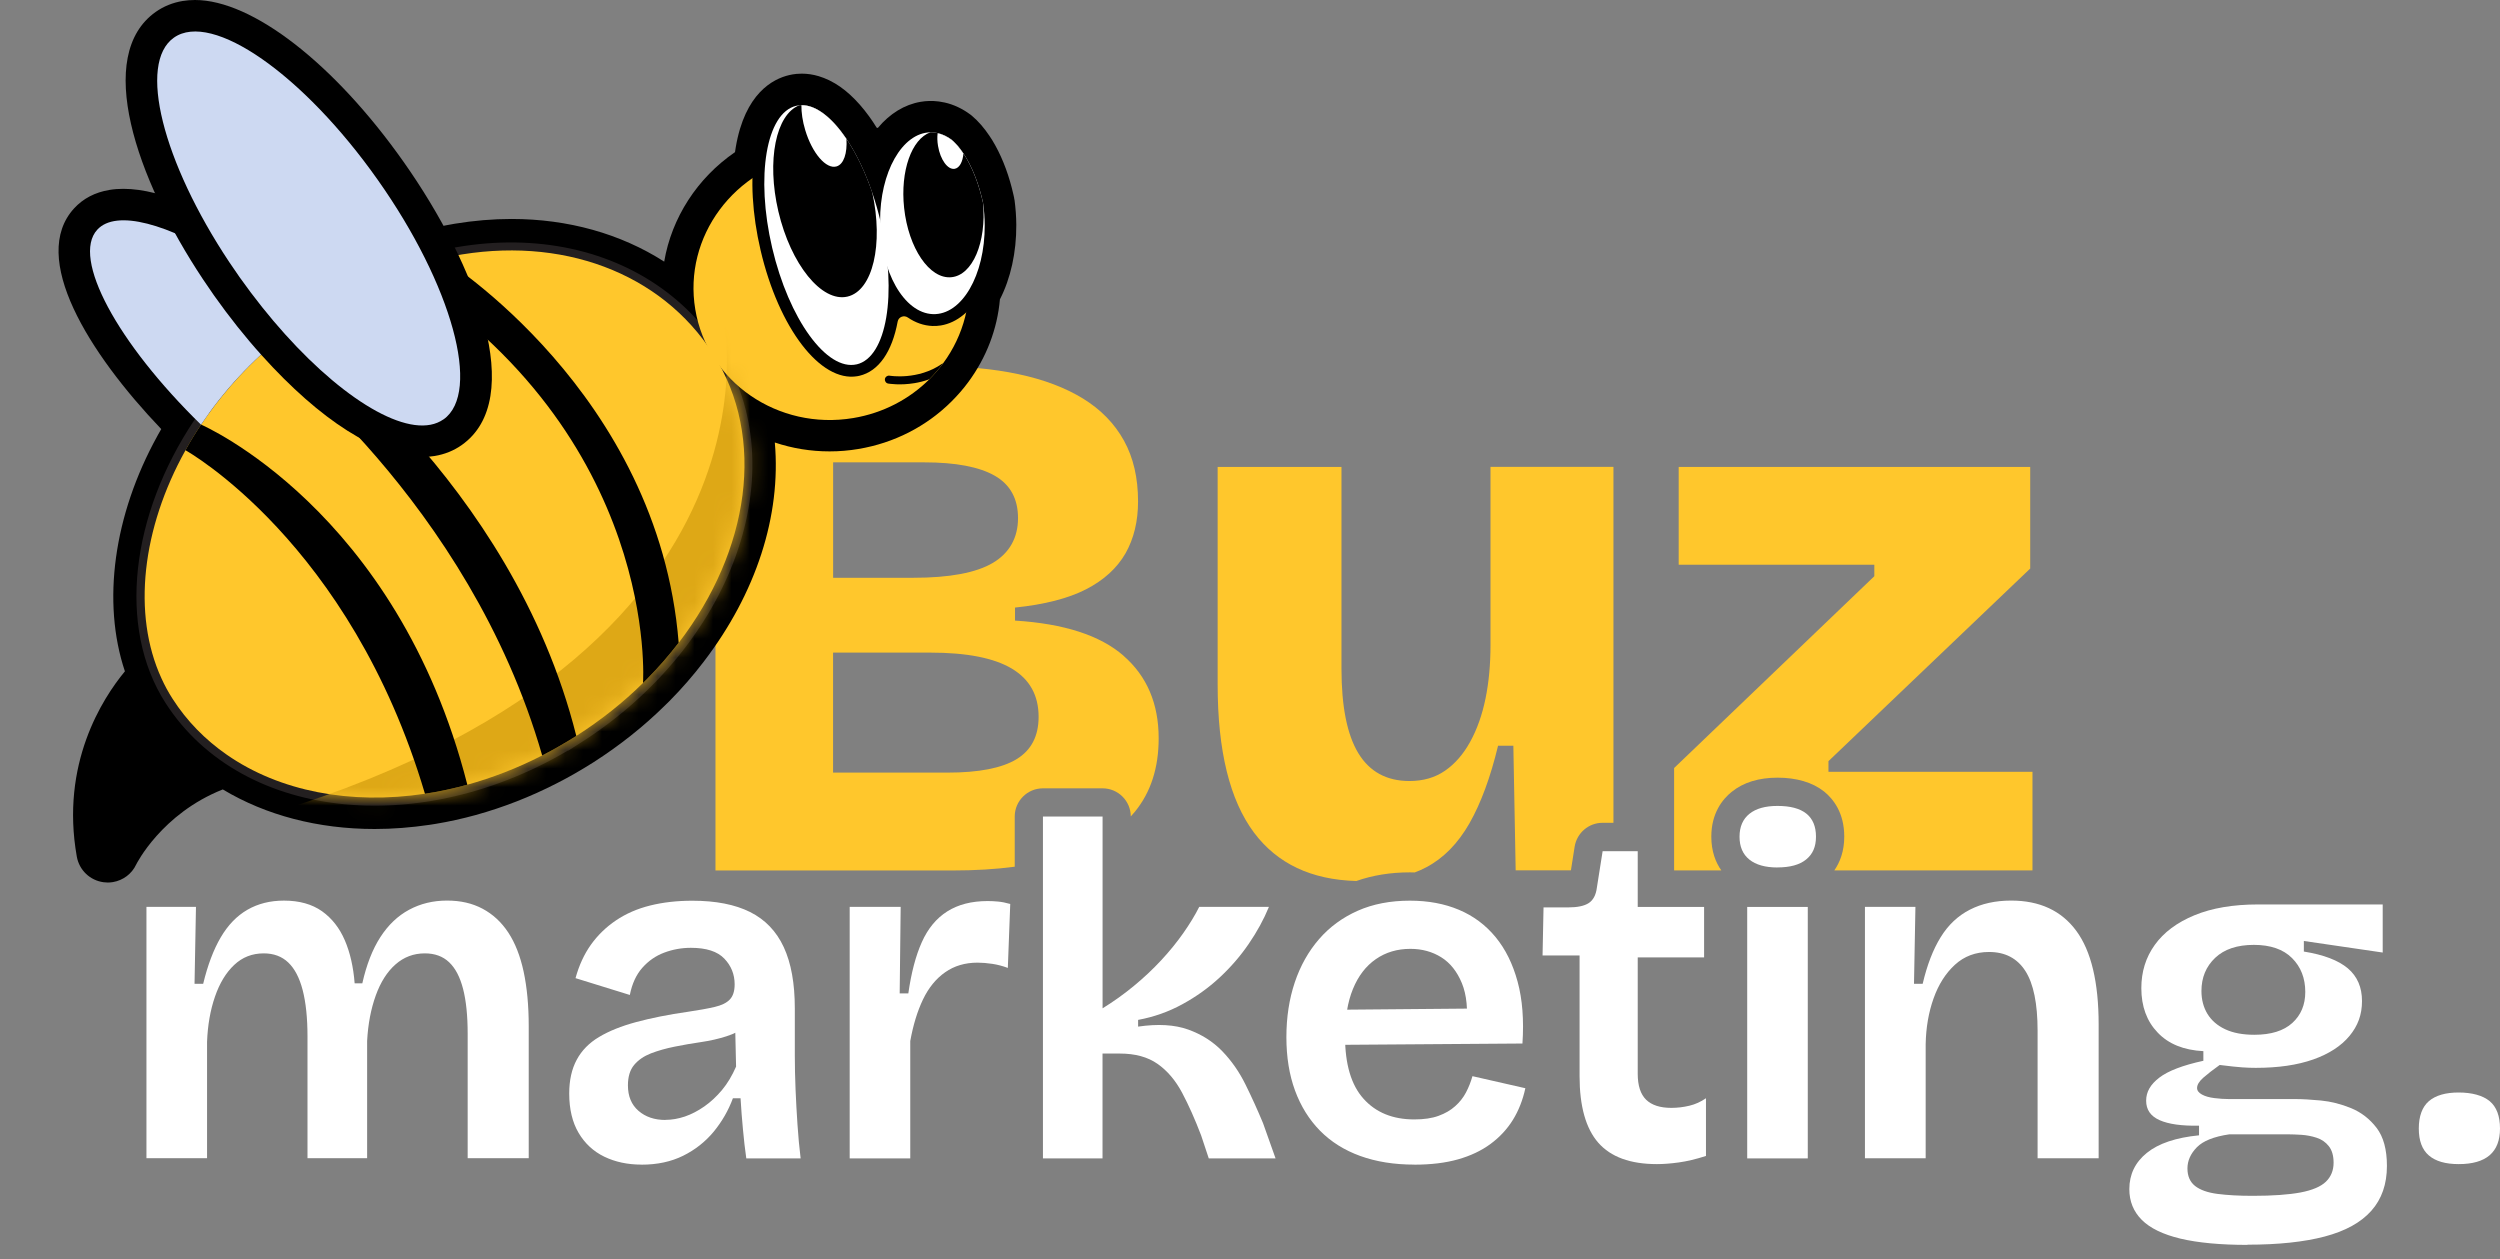 <svg xmlns="http://www.w3.org/2000/svg" width="135" height="68" viewBox="0 0 135 68" fill="none"><rect x="0" y="0" width="135" height="68" fill="#808080" stroke="none"/><g clip-path="url(#clip0_2_31)"><path d="M60.67 35.408C59.403 34.306 57.45 33.677 54.811 33.512V32.809C56.406 32.644 57.686 32.315 58.649 31.821C59.613 31.325 60.319 30.677 60.776 29.884C61.23 29.084 61.455 28.147 61.455 27.075C61.455 25.809 61.203 24.718 60.694 23.794C60.184 22.872 59.446 22.116 58.485 21.524C57.521 20.932 56.358 20.494 54.997 20.205C53.635 19.915 52.1 19.772 50.396 19.772H38.636V47.006H51.426C52.65 47.006 53.77 46.94 54.795 46.802V44.094C54.795 43.252 55.477 42.57 56.319 42.57H59.539C60.377 42.57 61.06 43.25 61.062 44.089C61.142 44.004 61.214 43.919 61.288 43.828C62.143 42.782 62.568 41.463 62.568 39.868C62.568 37.996 61.933 36.51 60.667 35.41L60.67 35.408ZM44.989 24.967H49.9C51.604 24.967 52.876 25.209 53.717 25.689C54.556 26.17 54.973 26.934 54.973 27.98C54.973 29.026 54.521 29.857 53.614 30.396C52.706 30.932 51.275 31.2 49.321 31.2H44.989V24.967ZM54.89 40.999C54.094 41.479 52.854 41.721 51.176 41.721H44.986V35.241H50.226C52.209 35.241 53.677 35.53 54.641 36.106C55.605 36.685 56.085 37.55 56.085 38.708C56.085 39.754 55.687 40.515 54.888 40.999H54.89Z" fill="#FFC72C"></path><path d="M80.487 25.214V34.829C80.487 35.875 80.399 36.836 80.219 37.717C80.038 38.599 79.764 39.377 79.393 40.051C79.024 40.725 78.57 41.245 78.034 41.617C77.497 41.989 76.858 42.175 76.112 42.175C74.875 42.175 73.954 41.67 73.348 40.669C72.74 39.663 72.44 38.145 72.44 36.109V25.214H65.753V36.974C65.753 40.55 66.409 43.212 67.715 44.959C68.971 46.637 70.813 47.508 73.242 47.574C74.121 47.264 75.092 47.107 76.138 47.107C76.223 47.107 76.308 47.107 76.393 47.112C76.613 47.033 76.82 46.94 77.017 46.834C77.954 46.34 78.729 45.546 79.35 44.46C79.969 43.372 80.484 41.978 80.895 40.271H81.721L81.846 46.998H84.83L85.031 45.718C85.151 44.978 85.788 44.431 86.537 44.431H87.126V25.211H80.481L80.487 25.214Z" fill="#FFC72C"></path><path d="M98.737 41.678V41.102L109.632 30.701V25.214H90.649V30.497H101.214V31.115L90.402 41.474V47.001H92.95C92.648 46.571 92.411 45.979 92.411 45.18C92.411 43.911 93.011 43.162 93.513 42.759C94.145 42.249 94.976 41.994 95.99 41.994C97.004 41.994 97.877 42.246 98.498 42.74C98.998 43.144 99.59 43.887 99.59 45.18C99.59 45.979 99.351 46.571 99.053 47.001H109.754V41.678H98.737Z" fill="#FFC72C"></path><path d="M7.908 62.549V48.971H10.582L10.505 53.125H10.972C11.213 52.122 11.529 51.285 11.919 50.619C12.31 49.953 12.79 49.456 13.361 49.127C13.932 48.798 14.59 48.633 15.333 48.633C16.164 48.633 16.846 48.825 17.385 49.204C17.922 49.586 18.333 50.109 18.62 50.776C18.907 51.442 19.082 52.217 19.151 53.099H19.565C19.791 52.095 20.114 51.264 20.539 50.606C20.964 49.947 21.482 49.454 22.097 49.124C22.711 48.795 23.39 48.631 24.136 48.631C24.882 48.631 25.503 48.777 26.058 49.071C26.613 49.366 27.075 49.793 27.447 50.356C27.818 50.919 28.094 51.625 28.277 52.472C28.458 53.319 28.551 54.298 28.551 55.405V62.544H25.254V55.819C25.254 54.85 25.172 54.046 25.007 53.404C24.842 52.764 24.593 52.283 24.253 51.962C23.916 51.641 23.478 51.482 22.942 51.482C22.336 51.482 21.808 51.681 21.357 52.079C20.905 52.477 20.552 53.035 20.292 53.754C20.032 54.474 19.875 55.291 19.825 56.207V62.541H16.605V55.974C16.605 54.97 16.517 54.134 16.345 53.468C16.172 52.801 15.912 52.305 15.567 51.976C15.222 51.646 14.778 51.482 14.242 51.482C13.618 51.482 13.088 51.689 12.647 52.106C12.206 52.52 11.858 53.093 11.609 53.818C11.357 54.545 11.216 55.358 11.181 56.258V62.541H7.911L7.908 62.549Z" fill="white"></path><path d="M34.633 62.889C33.889 62.889 33.223 62.745 32.634 62.462C32.044 62.175 31.582 61.747 31.245 61.177C30.908 60.606 30.738 59.897 30.738 59.048C30.738 58.339 30.871 57.733 31.142 57.229C31.41 56.727 31.813 56.316 32.35 55.997C32.886 55.676 33.552 55.408 34.349 55.193C35.145 54.978 36.08 54.789 37.152 54.636C37.741 54.548 38.219 54.463 38.593 54.375C38.965 54.288 39.239 54.155 39.411 53.972C39.584 53.791 39.671 53.518 39.671 53.154C39.671 52.618 39.485 52.153 39.114 51.766C38.742 51.376 38.139 51.182 37.309 51.182C36.807 51.182 36.326 51.269 35.867 51.442C35.408 51.614 35.015 51.888 34.686 52.26C34.357 52.631 34.131 53.12 34.011 53.728L31.078 52.82C31.269 52.127 31.545 51.527 31.909 51.015C32.273 50.505 32.721 50.067 33.26 49.703C33.797 49.34 34.412 49.071 35.103 48.899C35.795 48.726 36.557 48.639 37.388 48.639C38.652 48.639 39.69 48.843 40.505 49.249C41.317 49.655 41.925 50.287 42.323 51.145C42.721 52.002 42.92 53.104 42.92 54.455V56.998C42.92 57.587 42.934 58.198 42.96 58.83C42.987 59.462 43.021 60.093 43.064 60.725C43.106 61.357 43.162 61.968 43.234 62.554H40.3C40.231 62.071 40.17 61.551 40.12 60.996C40.067 60.441 40.024 59.881 39.99 59.308H39.576C39.334 59.966 38.986 60.566 38.538 61.113C38.086 61.657 37.537 62.09 36.889 62.411C36.239 62.732 35.49 62.892 34.643 62.892L34.633 62.889ZM35.931 60.473C36.276 60.473 36.626 60.412 36.982 60.293C37.338 60.17 37.688 59.99 38.033 59.748C38.378 59.507 38.7 59.207 38.994 58.854C39.289 58.498 39.538 58.079 39.748 57.596L39.695 55.286L40.319 55.389C40.024 55.631 39.661 55.822 39.228 55.96C38.795 56.098 38.341 56.202 37.866 56.271C37.391 56.34 36.913 56.422 36.438 56.518C35.963 56.613 35.533 56.735 35.153 56.881C34.773 57.03 34.468 57.237 34.245 57.505C34.02 57.773 33.908 58.142 33.908 58.609C33.908 59.199 34.099 59.656 34.479 59.985C34.858 60.314 35.344 60.478 35.934 60.478L35.931 60.473Z" fill="white"></path><path d="M45.883 62.549V48.971H48.636L48.583 53.643H49.05C49.207 52.536 49.448 51.614 49.778 50.877C50.107 50.141 50.566 49.586 51.153 49.215C51.742 48.843 52.467 48.657 53.335 48.657C53.507 48.657 53.693 48.665 53.892 48.684C54.091 48.702 54.312 48.745 54.553 48.814L54.423 52.268C54.147 52.164 53.866 52.09 53.579 52.047C53.292 52.005 53.029 51.983 52.788 51.983C52.114 51.983 51.53 52.156 51.036 52.504C50.542 52.849 50.144 53.34 49.841 53.972C49.539 54.604 49.31 55.352 49.154 56.218V62.552H45.883V62.549Z" fill="white"></path><path d="M56.319 62.549V44.091H59.539V54.45C60.128 54.086 60.691 53.685 61.227 53.242C61.763 52.801 62.257 52.337 62.706 51.853C63.154 51.37 63.553 50.879 63.9 50.385C64.245 49.892 64.532 49.422 64.758 48.971H68.522C68.246 49.645 67.882 50.311 67.431 50.969C66.98 51.628 66.457 52.233 65.859 52.788C65.262 53.343 64.591 53.823 63.847 54.229C63.104 54.636 62.307 54.917 61.458 55.074V55.437C62.531 55.281 63.43 55.334 64.158 55.594C64.885 55.854 65.498 56.244 66 56.762C66.502 57.282 66.921 57.882 67.258 58.567C67.596 59.252 67.912 59.947 68.206 60.656L68.88 62.552H65.273L64.859 61.307C64.529 60.441 64.187 59.674 63.834 59.008C63.478 58.341 63.038 57.821 62.509 57.45C61.981 57.078 61.301 56.892 60.471 56.892H59.536V62.552H56.316L56.319 62.549Z" fill="white"></path><path d="M76.372 62.889C75.281 62.889 74.309 62.732 73.452 62.422C72.594 62.111 71.872 61.657 71.283 61.06C70.694 60.462 70.245 59.74 69.932 58.891C69.621 58.044 69.465 57.083 69.465 56.008C69.465 54.933 69.616 53.948 69.918 53.048C70.221 52.148 70.659 51.37 71.23 50.712C71.801 50.054 72.499 49.544 73.319 49.18C74.142 48.816 75.079 48.636 76.136 48.636C77.123 48.636 78.004 48.801 78.785 49.13C79.563 49.459 80.221 49.947 80.757 50.598C81.294 51.248 81.692 52.053 81.952 53.014C82.212 53.974 82.297 55.087 82.212 56.35L71.594 56.427V54.532L80.317 54.455L79.175 55.52C79.279 54.532 79.202 53.725 78.942 53.093C78.681 52.461 78.31 51.994 77.824 51.691C77.338 51.389 76.786 51.238 76.162 51.238C75.453 51.238 74.829 51.423 74.293 51.795C73.757 52.167 73.346 52.703 73.059 53.404C72.772 54.105 72.632 54.957 72.632 55.96C72.632 57.465 72.963 58.591 73.632 59.334C74.299 60.078 75.212 60.449 76.372 60.449C76.892 60.449 77.328 60.386 77.683 60.255C78.039 60.125 78.336 59.953 78.578 59.735C78.82 59.52 79.016 59.273 79.162 58.995C79.308 58.718 79.425 58.424 79.512 58.113L82.369 58.764C82.231 59.403 82.005 59.974 81.695 60.476C81.384 60.977 80.98 61.41 80.487 61.774C79.993 62.138 79.409 62.414 78.734 62.605C78.06 62.796 77.272 62.892 76.372 62.892V62.889Z" fill="white"></path><path d="M89.475 62.862C88.039 62.862 86.983 62.477 86.308 61.708C85.634 60.938 85.297 59.738 85.297 58.113V51.596H83.298L83.351 49H84.676C85.177 49 85.549 48.923 85.791 48.766C86.032 48.609 86.181 48.333 86.231 47.935L86.542 45.963H88.437V48.973H92.021V51.7H88.437V57.983C88.437 58.623 88.589 59.09 88.891 59.385C89.194 59.679 89.648 59.825 90.253 59.825C90.582 59.825 90.906 59.786 91.227 59.709C91.549 59.632 91.846 59.496 92.122 59.305V62.422C91.586 62.594 91.097 62.711 90.654 62.772C90.213 62.833 89.818 62.862 89.473 62.862H89.475Z" fill="white"></path><path d="M95.984 46.844C95.326 46.844 94.819 46.701 94.466 46.417C94.11 46.13 93.935 45.721 93.935 45.182C93.935 44.643 94.113 44.235 94.466 43.948C94.822 43.661 95.326 43.52 95.984 43.52C96.677 43.52 97.195 43.658 97.543 43.935C97.888 44.211 98.063 44.627 98.063 45.18C98.063 45.732 97.885 46.127 97.529 46.414C97.174 46.701 96.659 46.841 95.984 46.841V46.844ZM94.349 62.552V48.973H97.62V62.552H94.349Z" fill="white"></path><path d="M100.707 62.549V48.971H103.433L103.356 53.125H103.824C104.065 52.103 104.389 51.264 104.798 50.606C105.204 49.947 105.727 49.454 106.37 49.124C107.009 48.795 107.755 48.631 108.602 48.631C110.142 48.631 111.315 49.175 112.12 50.266C112.924 51.357 113.327 53.043 113.327 55.328V62.546H110.03V55.666C110.03 54.195 109.81 53.117 109.369 52.432C108.929 51.747 108.276 51.407 107.41 51.407C106.683 51.407 106.07 51.636 105.568 52.095C105.066 52.554 104.681 53.16 104.413 53.913C104.145 54.667 104.002 55.493 103.986 56.393V62.546H100.715L100.707 62.549Z" fill="white"></path><path d="M121.368 67.224C119.898 67.224 118.69 67.11 117.747 66.887C116.805 66.661 116.107 66.324 115.658 65.875C115.207 65.424 114.984 64.872 114.984 64.213C114.984 63.417 115.3 62.764 115.932 62.254C116.563 61.745 117.503 61.429 118.748 61.307V60.786C117.814 60.805 117.102 60.704 116.619 60.489C116.133 60.274 115.892 59.924 115.892 59.438C115.892 58.952 116.131 58.554 116.606 58.19C117.081 57.826 117.875 57.524 118.982 57.282V56.762C117.925 56.709 117.102 56.377 116.516 55.761C115.926 55.148 115.632 54.346 115.632 53.359C115.632 52.477 115.873 51.697 116.359 51.023C116.842 50.348 117.556 49.815 118.501 49.424C119.444 49.034 120.591 48.84 121.942 48.84H128.666V51.437L124.408 50.813V51.384C125.48 51.556 126.271 51.859 126.784 52.291C127.294 52.724 127.548 53.313 127.548 54.057C127.548 54.8 127.323 55.395 126.874 55.939C126.423 56.483 125.77 56.908 124.915 57.211C124.058 57.513 123.025 57.664 121.812 57.664C121.586 57.664 121.344 57.657 121.084 57.638C120.824 57.622 120.418 57.577 119.863 57.508C119.499 57.768 119.205 57.996 118.979 58.195C118.753 58.395 118.642 58.58 118.642 58.753C118.642 58.891 118.73 59.008 118.902 59.103C119.075 59.199 119.3 59.263 119.576 59.297C119.853 59.332 120.121 59.35 120.381 59.35H123.988C124.334 59.35 124.78 59.377 125.326 59.427C125.871 59.48 126.417 59.618 126.962 59.841C127.506 60.067 127.965 60.42 128.337 60.906C128.708 61.392 128.894 62.074 128.894 62.958C128.894 63.945 128.613 64.752 128.05 65.384C127.487 66.016 126.648 66.478 125.531 66.773C124.413 67.067 123.025 67.213 121.363 67.213L121.368 67.224ZM121.655 64.575C122.728 64.575 123.585 64.513 124.225 64.394C124.865 64.272 125.324 64.078 125.6 63.81C125.876 63.542 126.014 63.199 126.014 62.785C126.014 62.406 125.926 62.106 125.754 61.891C125.581 61.673 125.361 61.522 125.093 61.437C124.825 61.349 124.551 61.299 124.275 61.28C123.999 61.264 123.765 61.254 123.574 61.254H120.381C119.55 61.376 118.966 61.609 118.629 61.954C118.292 62.3 118.122 62.682 118.122 63.096C118.122 63.51 118.26 63.826 118.536 64.044C118.812 64.259 119.215 64.402 119.744 64.471C120.272 64.54 120.906 64.575 121.652 64.575H121.655ZM121.732 55.878C122.632 55.878 123.317 55.666 123.784 55.241C124.251 54.816 124.485 54.259 124.485 53.566C124.485 52.822 124.246 52.212 123.771 51.737C123.296 51.261 122.605 51.023 121.708 51.023C120.811 51.023 120.11 51.256 119.619 51.723C119.125 52.191 118.878 52.788 118.878 53.515C118.878 53.983 118.987 54.394 119.202 54.75C119.42 55.105 119.738 55.382 120.163 55.581C120.588 55.78 121.111 55.878 121.735 55.878H121.732Z" fill="white"></path><path d="M132.767 62.862C132.056 62.862 131.52 62.706 131.159 62.395C130.795 62.084 130.615 61.599 130.615 60.94C130.615 60.282 130.798 59.772 131.159 59.462C131.522 59.151 132.059 58.995 132.767 58.995C133.476 58.995 134.068 59.151 134.443 59.462C134.814 59.772 135 60.266 135 60.94C135 62.222 134.257 62.862 132.767 62.862Z" fill="white"></path><path d="M54.776 10.781C54.771 10.733 54.766 10.696 54.76 10.669C54.752 10.621 54.742 10.573 54.728 10.523C54.511 9.546 54.174 8.628 53.752 7.863C53.637 7.653 53.529 7.481 53.438 7.348C53.149 6.913 52.83 6.544 52.48 6.249C52.453 6.228 52.427 6.204 52.403 6.188C51.962 5.862 51.49 5.641 51.007 5.535C50.914 5.514 50.821 5.498 50.728 5.485C50.707 5.485 50.683 5.479 50.669 5.477C50.577 5.466 50.489 5.458 50.417 5.455C50.37 5.455 50.319 5.453 50.247 5.453C50.247 5.453 50.197 5.453 50.176 5.453C50.022 5.458 49.868 5.471 49.716 5.498C48.848 5.644 48.047 6.135 47.402 6.91C47.38 6.905 47.359 6.899 47.338 6.892C47.272 6.783 47.203 6.679 47.139 6.581L47.104 6.53C47.051 6.454 47.001 6.379 46.94 6.294C46.271 5.37 45.549 4.715 44.816 4.356C44.808 4.351 44.773 4.335 44.766 4.33C44.683 4.29 44.601 4.253 44.489 4.21C44.402 4.176 44.314 4.147 44.205 4.112C43.903 4.022 43.597 3.977 43.295 3.977C43.197 3.977 43.098 3.982 43.011 3.99C42.939 3.998 42.87 4.006 42.804 4.017C42.729 4.03 42.658 4.043 42.613 4.056C41.747 4.258 40.223 5.033 39.73 7.956C39.716 8.038 39.703 8.126 39.69 8.216C37.656 9.61 36.268 11.76 35.867 14.128C33.512 12.62 30.675 11.824 27.622 11.824C26.616 11.824 25.586 11.912 24.558 12.081C24.396 12.108 24.234 12.137 24.072 12.169C23.884 12.206 23.693 12.243 23.523 12.283C22.665 12.472 21.789 12.726 20.929 13.042C19.164 13.68 17.417 14.571 15.742 15.694L15.665 15.748C15.203 15.179 14.757 14.593 14.33 13.99C14.144 13.727 13.966 13.467 13.799 13.212C13.666 13.011 13.494 12.843 13.289 12.713C11.465 11.564 8.837 10.197 6.663 10.197C6.403 10.197 6.151 10.215 5.915 10.255C5.129 10.385 4.486 10.722 3.998 11.256C1.59 13.895 4.754 19.029 8.707 23.17C8.644 23.279 8.585 23.382 8.527 23.486C8.516 23.504 8.505 23.526 8.495 23.547C6.132 27.826 5.495 32.517 6.745 36.252C5.522 37.731 3.26 41.253 4.147 46.255C4.277 46.987 4.861 47.545 5.596 47.641C5.67 47.651 5.745 47.657 5.819 47.657C5.912 47.657 6.007 47.648 6.098 47.633C6.65 47.54 7.12 47.184 7.353 46.685C7.367 46.656 8.718 43.945 12.031 42.629C14.364 44.03 17.184 44.766 20.229 44.766C21.203 44.766 22.201 44.688 23.199 44.54C23.311 44.524 23.425 44.505 23.536 44.487C24.242 44.37 24.959 44.211 25.686 44.012C27.176 43.6 28.646 43.027 30.053 42.305C30.717 41.968 31.383 41.585 32.039 41.169C33.451 40.266 34.757 39.231 35.917 38.086C35.925 38.078 35.933 38.071 35.941 38.062C36.013 37.996 36.082 37.925 36.154 37.853C36.82 37.181 37.441 36.467 37.999 35.734C40.834 32.031 42.188 27.85 41.84 23.895C42.79 24.213 43.781 24.375 44.797 24.375C45.315 24.375 45.838 24.333 46.353 24.245C48.275 23.924 50.016 23.037 51.383 21.678C51.713 21.349 52.021 20.996 52.294 20.624C53.268 19.302 53.855 17.765 53.996 16.164C54.574 15.041 54.888 13.626 54.88 12.142C54.877 11.694 54.845 11.253 54.782 10.775L54.776 10.781Z" fill="black"></path><path d="M43.595 7.752C39.897 8.37 37.186 11.341 36.841 14.802C36.788 15.339 36.17 15.617 35.729 15.309C32.774 13.236 28.893 12.432 24.728 13.125C24.574 13.151 24.423 13.178 24.269 13.207C24.094 13.242 23.916 13.279 23.746 13.316C22.934 13.494 22.105 13.738 21.285 14.035C19.599 14.643 17.932 15.495 16.329 16.568C16.034 16.767 15.747 16.969 15.479 17.168C14.789 16.371 14.112 15.508 13.464 14.595C13.273 14.325 13.09 14.056 12.915 13.794C12.864 13.717 12.798 13.653 12.721 13.605C9.955 11.864 7.598 11.041 6.082 11.296C5.535 11.386 5.094 11.611 4.77 11.967C2.867 14.051 6.106 19.076 10.029 23.019C9.828 23.337 9.628 23.664 9.445 23.998C9.44 24.009 9.432 24.022 9.427 24.035C7.053 28.317 6.515 32.928 7.948 36.478C6.966 37.513 4.266 40.903 5.182 46.072C5.23 46.348 5.453 46.56 5.731 46.595C5.795 46.602 5.859 46.602 5.92 46.592C6.124 46.557 6.305 46.425 6.398 46.231C6.414 46.196 8.02 42.859 12.15 41.461C15.089 43.39 18.938 44.115 23.04 43.497C23.146 43.481 23.252 43.465 23.358 43.446C24.03 43.335 24.712 43.183 25.387 43C25.392 43 25.397 42.998 25.402 42.995C26.823 42.602 28.224 42.055 29.57 41.365C30.202 41.044 30.839 40.677 31.466 40.279C32.817 39.416 34.062 38.426 35.172 37.335C35.179 37.327 35.185 37.322 35.193 37.314C35.262 37.248 35.331 37.181 35.4 37.112C36.034 36.472 36.626 35.793 37.157 35.095C39.977 31.413 41.214 27.234 40.73 23.473C40.661 22.934 41.195 22.514 41.699 22.719C43.082 23.281 44.63 23.465 46.178 23.207C47.885 22.923 49.427 22.137 50.638 20.935C50.93 20.645 51.2 20.332 51.442 20C52.706 18.291 53.21 16.212 52.865 14.147C52.153 9.886 47.994 7.016 43.595 7.749V7.752Z" fill="black"></path><path d="M31.12 39.74C23.058 44.88 13.318 43.964 9.31 37.731C6.796 33.82 7.51 27.94 10.852 22.934C12.273 20.802 14.173 18.829 16.501 17.237C16.562 17.192 16.629 17.152 16.69 17.107C25.233 11.386 34.519 12.867 38.503 19.119C42.488 25.371 39.183 34.603 31.12 39.743V39.74Z" stroke="#231F20" stroke-width="0.873" stroke-miterlimit="10"></path><path d="M52.233 14.255C52.56 16.209 52.039 18.115 50.927 19.621C50.701 19.926 50.454 20.213 50.186 20.481C49.114 21.545 47.699 22.305 46.074 22.575C42.018 23.252 38.198 20.627 37.545 16.708C36.889 12.79 39.65 9.063 43.704 8.386C47.76 7.709 51.58 10.337 52.233 14.255Z" fill="#FFC72C"></path><path d="M36.648 34.707C36.13 35.384 35.562 36.037 34.943 36.663C34.872 36.735 34.797 36.809 34.723 36.879C33.661 37.927 32.456 38.888 31.12 39.74C30.515 40.125 29.899 40.478 29.278 40.794C27.946 41.476 26.586 42.002 25.23 42.376C24.465 42.586 23.701 42.748 22.944 42.862C18.936 43.467 15.097 42.737 12.246 40.754C11.088 39.95 10.09 38.941 9.315 37.728C9.09 37.378 8.89 37.009 8.718 36.629C7.128 33.157 7.669 28.53 10.016 24.314C10.274 23.847 10.555 23.385 10.86 22.931C11.821 21.492 12.997 20.125 14.375 18.901C14.842 18.482 15.336 18.081 15.854 17.699C16.127 17.494 16.408 17.295 16.695 17.101C18.288 16.034 19.905 15.216 21.511 14.64C22.31 14.348 23.106 14.115 23.892 13.942C24.062 13.902 24.232 13.868 24.399 13.836C30.319 12.692 35.716 14.733 38.511 19.114C41.399 23.642 40.46 29.738 36.656 34.704L36.648 34.707Z" fill="#FFC72C"></path><mask id="mask0_2_31" style="mask-type:luminance" maskUnits="userSpaceOnUse" x="7" y="13" width="34" height="31"><path d="M36.648 34.707C36.13 35.384 35.562 36.037 34.943 36.663C34.872 36.735 34.797 36.809 34.723 36.879C33.661 37.927 32.456 38.888 31.12 39.74C30.515 40.125 29.899 40.478 29.278 40.794C27.946 41.476 26.586 42.002 25.23 42.376C24.465 42.586 23.701 42.748 22.944 42.862C18.936 43.467 15.097 42.737 12.246 40.754C11.088 39.95 10.09 38.941 9.315 37.728C9.09 37.378 8.89 37.009 8.718 36.629C7.128 33.157 7.669 28.53 10.016 24.314C10.274 23.847 10.555 23.385 10.86 22.931C11.821 21.492 12.997 20.125 14.375 18.901C14.842 18.482 15.336 18.081 15.854 17.699C16.127 17.494 16.408 17.295 16.695 17.101C18.288 16.034 19.905 15.216 21.511 14.64C22.31 14.348 23.106 14.115 23.892 13.942C24.062 13.902 24.232 13.868 24.399 13.836C30.319 12.692 35.716 14.733 38.511 19.114C41.399 23.642 40.46 29.738 36.656 34.704L36.648 34.707Z" fill="white"></path></mask><g mask="url(#mask0_2_31)"><path d="M39.114 17.614C39.114 17.614 43.077 37.805 8.721 45.477C-25.639 53.149 52.634 49.536 52.634 49.536C52.634 49.536 54.221 39.366 53.682 37.967C53.144 36.568 50.935 33.327 50.016 30.983C49.098 28.639 39.114 17.611 39.114 17.611V17.614Z" fill="#DEA816"></path></g><path d="M53.704 10.773C53.507 9.883 53.205 9.055 52.83 8.37C52.732 8.192 52.645 8.049 52.56 7.927C52.326 7.574 52.071 7.279 51.803 7.053C51.792 7.045 51.782 7.038 51.771 7.03C51.453 6.793 51.115 6.634 50.773 6.56C50.707 6.544 50.64 6.533 50.574 6.523C50.566 6.523 50.558 6.523 50.553 6.52C50.484 6.512 50.417 6.507 50.367 6.504C50.327 6.504 50.29 6.501 50.242 6.501C50.231 6.501 50.221 6.501 50.21 6.501C50.101 6.501 49.995 6.515 49.889 6.533C49 6.682 48.235 7.345 47.699 8.336C47.529 8.649 47.078 8.641 46.926 8.32C46.903 8.272 46.887 8.237 46.881 8.224L46.834 8.129C46.78 8.028 46.727 7.932 46.674 7.837L46.626 7.752C46.507 7.542 46.38 7.34 46.26 7.16L46.231 7.117C46.183 7.048 46.135 6.979 46.082 6.905C45.517 6.124 44.925 5.577 44.33 5.288C44.322 5.285 44.314 5.28 44.306 5.277C44.245 5.248 44.181 5.222 44.107 5.19C44.043 5.166 43.98 5.142 43.905 5.121C43.632 5.041 43.364 5.012 43.106 5.039C43.061 5.044 43.019 5.049 42.974 5.054C42.928 5.06 42.886 5.07 42.852 5.078C41.8 5.325 41.06 6.406 40.768 8.126C40.507 9.655 40.616 11.572 41.073 13.518C42.058 17.725 44.301 20.648 46.289 20.316C46.329 20.308 46.369 20.3 46.409 20.292C47.455 20.048 48.174 18.986 48.474 17.364C48.522 17.112 48.814 17 49.024 17.146C49.435 17.428 49.884 17.584 50.351 17.603C50.505 17.608 50.659 17.598 50.81 17.574C52.568 17.279 53.831 15.002 53.818 12.15C53.815 11.742 53.783 11.328 53.725 10.9C53.725 10.871 53.72 10.85 53.717 10.839C53.714 10.818 53.709 10.794 53.701 10.77L53.704 10.773Z" fill="black"></path><path d="M53.085 10.948C53.085 10.948 53.085 10.961 53.085 10.966L53.093 11.009C53.144 11.378 53.173 11.763 53.175 12.158C53.189 14.869 51.936 17.019 50.375 16.963C48.816 16.905 47.54 14.664 47.526 11.954C47.51 9.294 48.721 7.17 50.242 7.146C50.269 7.146 50.295 7.146 50.324 7.146C50.377 7.146 50.428 7.154 50.484 7.16C50.531 7.168 50.582 7.176 50.632 7.186C50.898 7.245 51.15 7.367 51.389 7.545C51.612 7.733 51.827 7.985 52.023 8.283C52.108 8.407 52.188 8.54 52.265 8.681C52.605 9.299 52.889 10.066 53.08 10.927C53.083 10.932 53.085 10.94 53.085 10.945V10.948Z" fill="white"></path><path d="M53.085 10.948C53.085 10.948 53.085 10.961 53.085 10.966C53.274 13.085 52.52 14.866 51.37 14.97C50.194 15.081 49.055 13.401 48.822 11.224C48.609 9.228 49.231 7.505 50.239 7.146C50.266 7.146 50.292 7.146 50.322 7.146C50.375 7.146 50.425 7.154 50.481 7.16C50.529 7.168 50.579 7.176 50.63 7.186C50.895 7.245 51.147 7.367 51.386 7.545C51.609 7.733 51.824 7.985 52.021 8.283C52.106 8.407 52.185 8.54 52.262 8.681C52.602 9.299 52.886 10.066 53.077 10.927C53.08 10.932 53.083 10.94 53.083 10.945L53.085 10.948Z" fill="black"></path><path d="M52.026 8.285C51.989 8.739 51.814 9.071 51.551 9.116C51.179 9.177 50.778 8.628 50.654 7.884C50.611 7.637 50.606 7.399 50.632 7.191C50.898 7.25 51.15 7.372 51.389 7.55C51.612 7.738 51.827 7.991 52.023 8.288L52.026 8.285Z" fill="white"></path><path d="M46.263 19.674C44.643 20.051 42.599 17.234 41.697 13.38C40.794 9.525 41.376 6.093 42.998 5.713C43.051 5.7 43.106 5.692 43.165 5.686C44.513 5.551 46.114 7.518 47.099 10.396C47.274 10.908 47.431 11.447 47.561 12.01C48.463 15.864 47.882 19.297 46.26 19.676L46.263 19.674Z" fill="white"></path><path d="M45.764 16.016C44.373 16.342 42.703 14.279 42.031 11.412C41.389 8.665 41.898 6.172 43.167 5.684C43.205 5.681 43.239 5.678 43.276 5.678C44.067 5.665 44.933 6.35 45.708 7.499C46.233 8.275 46.714 9.265 47.102 10.393C47.718 13.196 47.131 15.697 45.764 16.016Z" fill="black"></path><path d="M45.708 7.497C45.758 8.272 45.567 8.867 45.177 8.986C44.617 9.156 43.858 8.277 43.483 7.027C43.337 6.546 43.271 6.079 43.276 5.678C44.067 5.665 44.933 6.35 45.708 7.499V7.497Z" fill="white"></path><path d="M50.924 19.621C50.699 19.926 50.452 20.213 50.184 20.481C49.905 20.582 49.634 20.648 49.382 20.69C48.599 20.82 48.002 20.717 47.959 20.712C47.842 20.69 47.768 20.579 47.786 20.462C47.808 20.345 47.919 20.268 48.036 20.287C48.052 20.29 49.568 20.547 50.866 19.647C50.885 19.634 50.903 19.626 50.924 19.621Z" fill="black"></path><path d="M15.394 18.049C13.565 19.48 12.044 21.15 10.855 22.934C6.331 18.514 3.852 13.937 5.251 12.405C6.27 11.29 9.076 12.071 12.384 14.155C12.565 14.425 12.75 14.699 12.944 14.972C13.738 16.093 14.563 17.125 15.397 18.049H15.394Z" fill="#CDD9F2"></path><path d="M31.12 39.74C30.515 40.125 29.899 40.478 29.278 40.794C25.325 27.04 14.367 18.904 14.367 18.904C14.834 18.484 15.328 18.084 15.846 17.701C15.846 17.701 27.64 25.859 31.12 39.74Z" fill="black"></path><path d="M25.233 42.376C24.468 42.586 23.703 42.748 22.947 42.862C18.917 29.252 10.013 24.311 10.013 24.311C10.271 23.844 10.552 23.382 10.857 22.928C10.857 22.928 21.434 27.476 25.235 42.371L25.233 42.376Z" fill="black"></path><path d="M36.648 34.707C36.13 35.384 35.562 36.037 34.943 36.663C34.872 36.735 34.797 36.809 34.723 36.879C34.723 36.879 35.657 23.549 21.503 14.643C22.302 14.351 23.098 14.117 23.884 13.945C23.884 13.945 35.559 21.187 36.648 34.707Z" fill="black"></path><path d="M20.919 9.334C17.178 4.038 12.705 0.65 10.037 1.096C9.658 1.16 9.315 1.298 9.018 1.508C6.419 3.342 8.474 9.437 11.845 14.508C12.026 14.781 12.217 15.06 12.416 15.341C13.215 16.47 14.054 17.523 14.914 18.477C18.097 22.015 21.232 23.921 23.3 23.576C23.68 23.512 24.022 23.374 24.317 23.165C27.078 21.213 24.625 14.579 20.916 9.331L20.919 9.334Z" fill="black"></path><path d="M22.803 24.675C20.396 24.675 17.316 22.724 14.131 19.185C13.244 18.203 12.379 17.115 11.556 15.952C11.351 15.66 11.152 15.37 10.966 15.089C7.306 9.589 5.094 2.984 8.41 0.642C8.835 0.342 9.326 0.143 9.865 0.053C10.077 0.019 10.3 2.09808e-05 10.528 2.09808e-05C13.624 2.09808e-05 18.041 3.425 21.784 8.726C25.763 14.356 28.445 21.548 24.933 24.033C24.505 24.335 24.017 24.532 23.478 24.622C23.26 24.659 23.035 24.678 22.803 24.678V24.675Z" fill="black"></path><path d="M20.919 9.334C17.178 4.038 12.705 0.65 10.037 1.096C9.658 1.16 9.315 1.298 9.018 1.508C6.419 3.342 8.474 9.437 11.845 14.508C12.026 14.781 12.217 15.06 12.416 15.341C13.215 16.47 14.054 17.523 14.914 18.477C18.097 22.015 21.232 23.921 23.3 23.576C23.68 23.512 24.022 23.374 24.317 23.165C27.078 21.213 24.625 14.579 20.916 9.331L20.919 9.334Z" fill="black"></path><path d="M23.95 22.644C22.297 23.81 18.792 21.827 15.394 18.049C14.561 17.125 13.735 16.09 12.941 14.972C12.748 14.699 12.562 14.425 12.381 14.155C8.776 8.734 7.428 3.417 9.39 2.034C11.447 0.579 16.377 4.017 20.396 9.708C24.418 15.4 26.008 21.192 23.95 22.647V22.644Z" fill="#CDD9F2"></path></g><defs><clipPath id="clip0_2_31"><rect width="135" height="67.224" fill="white"></rect></clipPath></defs></svg>